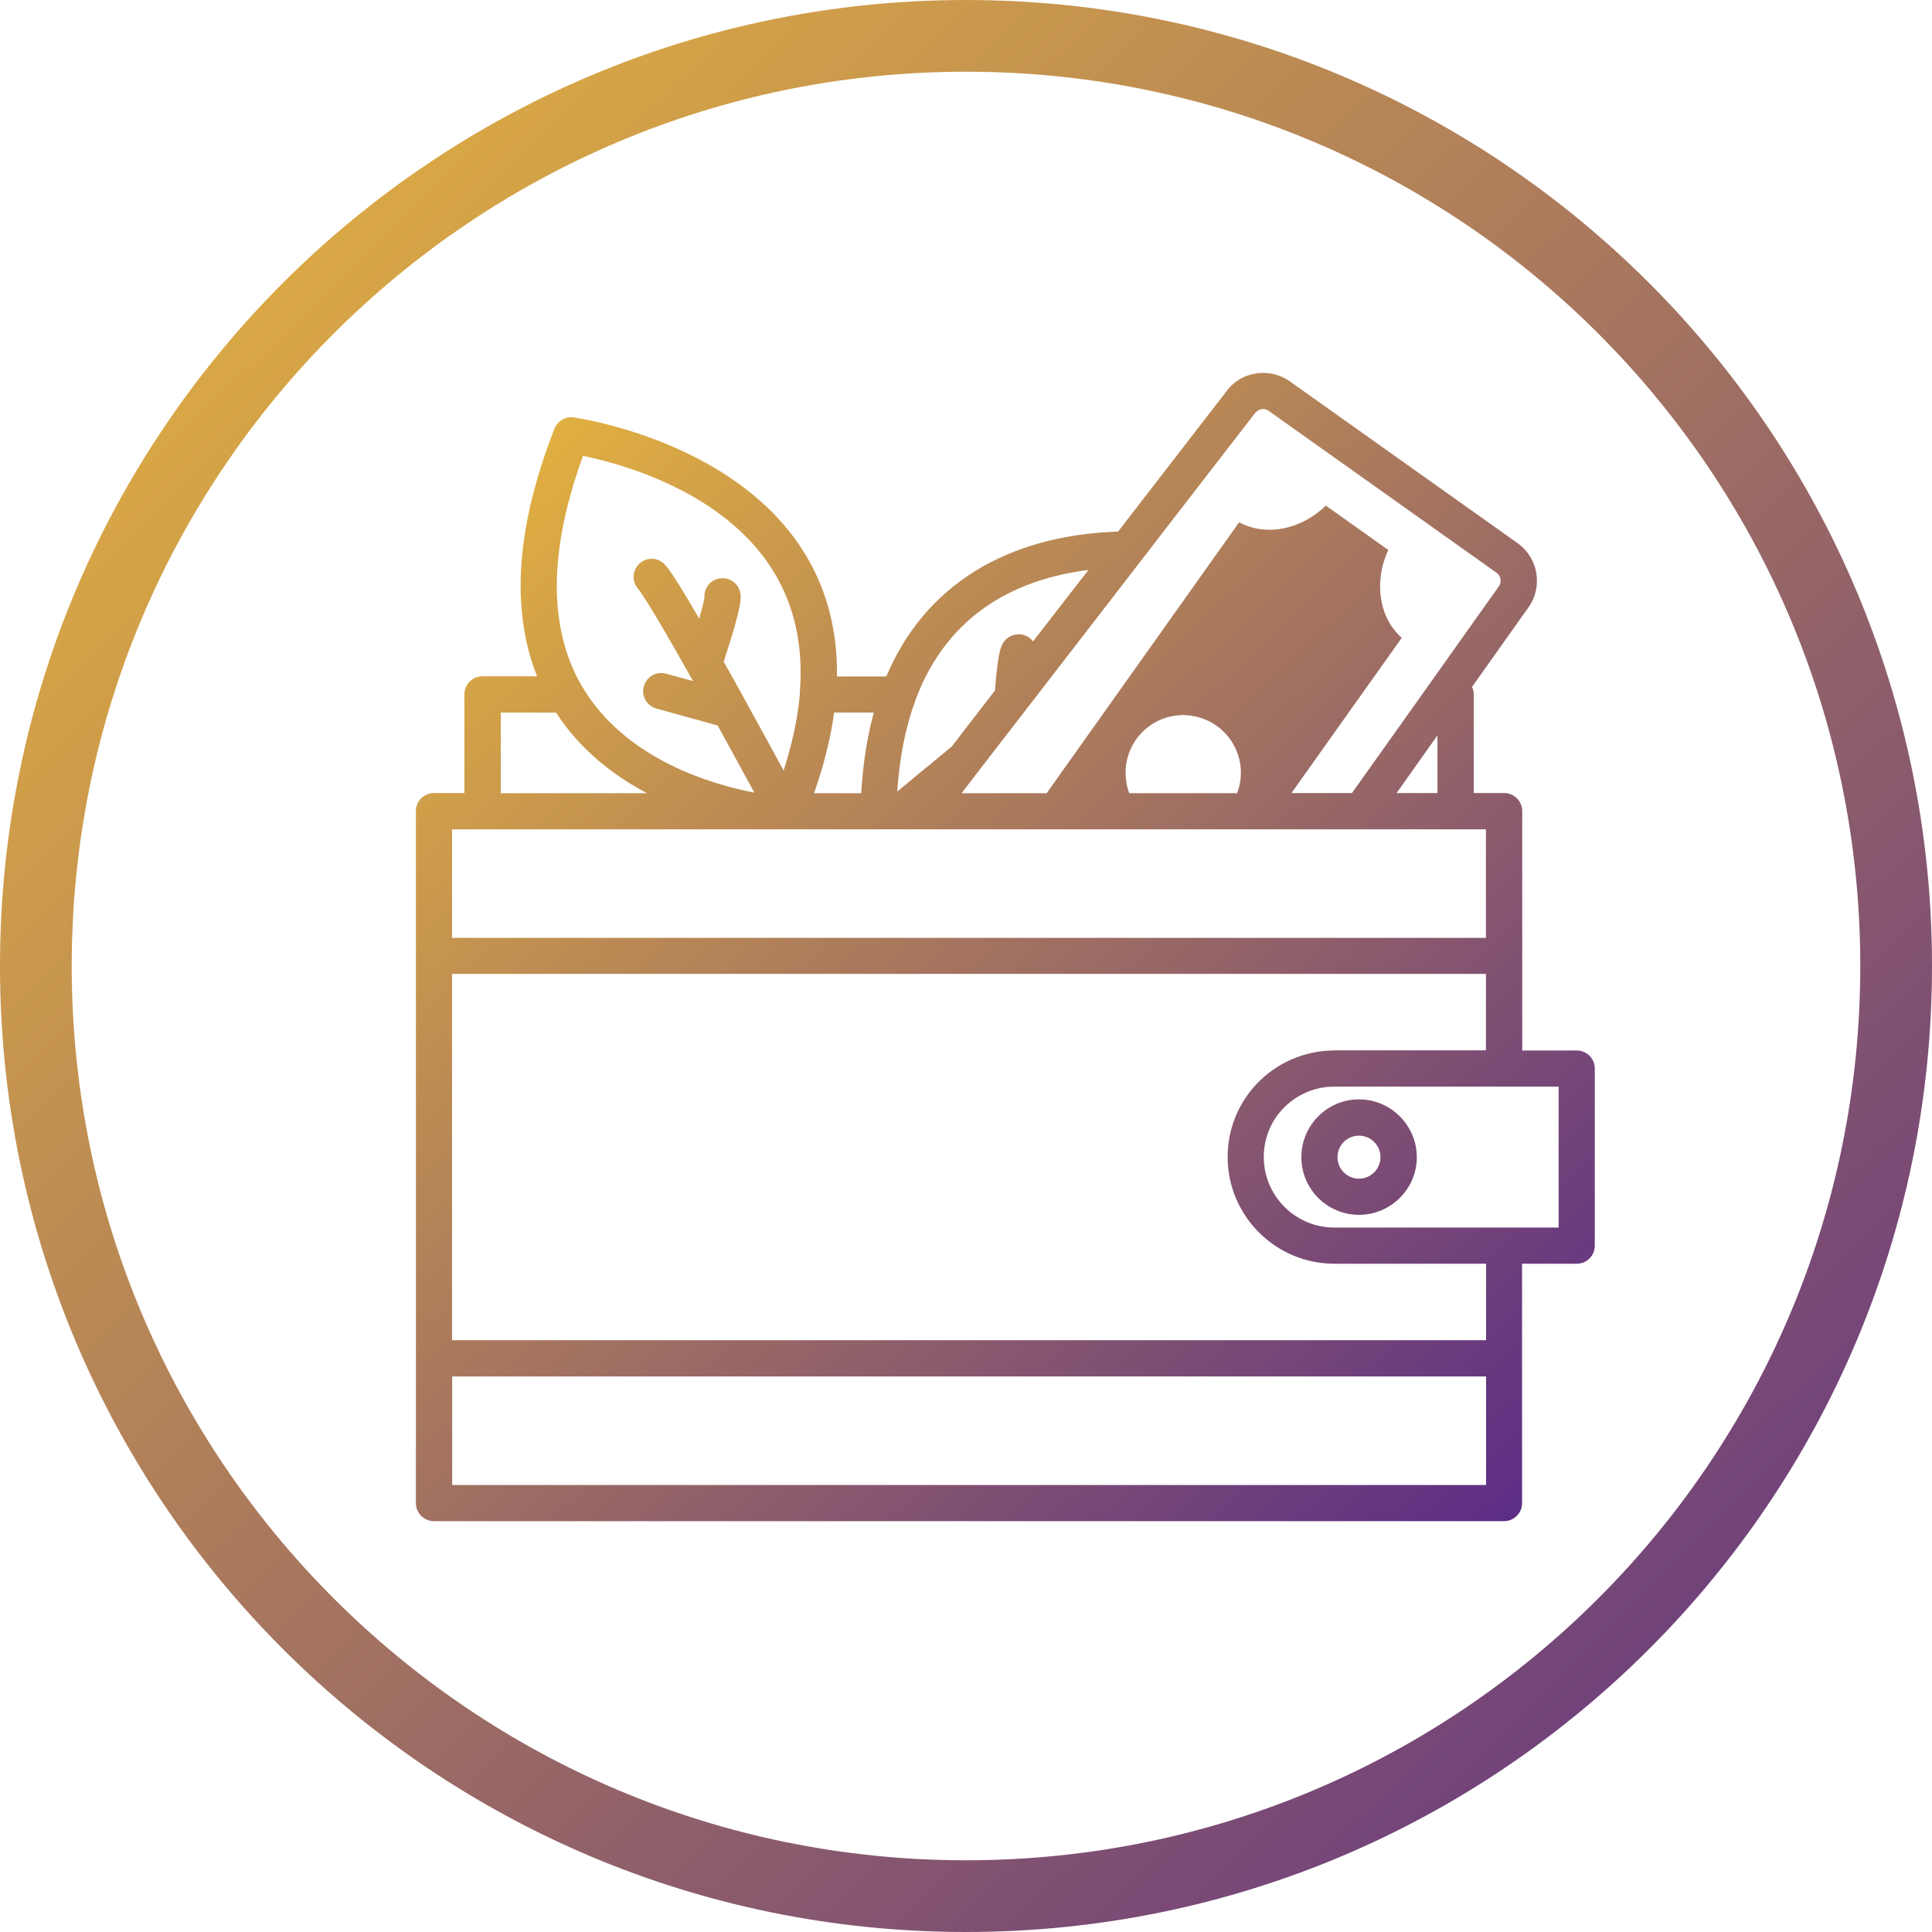 <?xml version="1.0" encoding="UTF-8"?>
<svg xmlns="http://www.w3.org/2000/svg" width="100" height="100" viewBox="0 0 100 100" fill="none">
  <path d="M98.144 50C98.144 76.589 76.589 98.144 50 98.144C23.411 98.144 1.856 76.589 1.856 50C1.856 23.411 23.411 1.856 50 1.856C76.589 1.856 98.144 23.411 98.144 50Z" stroke="url(#paint0_linear_925_3371)" stroke-width="3.712"></path>
  <path d="M81.618 54.372H78.79V49.473V41.983C78.79 41.463 78.366 41.047 77.854 41.047H76.28V35.94C76.28 35.799 76.251 35.673 76.191 35.554L79.116 31.434C79.873 30.365 79.621 28.873 78.552 28.116L66.757 19.735C65.688 18.986 64.203 19.231 63.468 20.27L57.871 27.515C52.059 27.708 47.85 30.336 45.875 35.012H43.322C43.47 23.514 29.834 21.628 29.693 21.606C29.262 21.547 28.854 21.792 28.698 22.192C26.716 27.255 26.419 31.553 27.8 35.005H24.972C24.452 35.005 24.036 35.421 24.036 35.94V41.047H22.462C21.943 41.047 21.527 41.47 21.527 41.983V49.473V70.309V77.799C21.527 78.319 21.95 78.735 22.462 78.735H77.847C78.366 78.735 78.782 78.312 78.782 77.799V70.309V65.41H81.61C82.13 65.41 82.546 64.994 82.546 64.475V55.307C82.546 54.788 82.13 54.372 81.61 54.372H81.618ZM69.065 54.372C67.528 54.372 66.051 55.018 65.012 56.139C64.062 57.156 63.542 58.492 63.542 59.887C63.542 62.931 66.022 65.41 69.065 65.41H76.919V69.367H23.398V50.408H76.911V54.364H69.058L69.065 54.372ZM74.402 41.047H72.287L74.402 38.063V41.047ZM64.968 21.383C65.131 21.153 65.443 21.101 65.665 21.265L77.461 29.645C77.691 29.809 77.743 30.128 77.579 30.351L74.031 35.346L73.987 35.413C73.987 35.413 73.987 35.413 73.979 35.421L69.978 41.047H66.846L70.475 35.94L72.554 33.016C71.359 31.954 71.106 30.098 71.856 28.465L68.627 26.171C67.343 27.418 65.524 27.782 64.136 27.032L63.364 28.124L62.822 28.881L62.228 29.72L57.804 35.948L54.174 41.055H49.772L50.529 40.068L55.362 33.81L58.784 29.378L60.18 27.567L64.953 21.391L64.968 21.383ZM59.46 41.055H58.45C58.383 40.877 58.331 40.691 58.302 40.498C58.302 40.476 58.294 40.453 58.294 40.439C58.049 38.835 59.14 37.328 60.744 37.054C61.056 37.002 61.367 36.994 61.664 37.046C62.919 37.224 63.965 38.189 64.188 39.503C64.277 40.045 64.218 40.572 64.032 41.055H59.467H59.46ZM42.134 41.055C42.646 39.607 42.995 38.204 43.173 36.883H45.229C44.88 38.152 44.665 39.548 44.576 41.055H42.134ZM56.327 29.512L53.469 33.201C53.41 33.119 53.343 33.053 53.254 32.993C52.823 32.704 52.244 32.815 51.947 33.238C51.784 33.483 51.658 33.795 51.495 35.747L49.253 38.65C48.206 39.511 47.211 40.327 46.439 40.973C46.558 39.214 46.87 37.633 47.375 36.267C47.375 36.252 47.389 36.237 47.389 36.222C49.112 31.598 52.838 29.942 56.32 29.504L56.327 29.512ZM30.175 23.596C31.318 23.826 33.649 24.427 35.884 25.711C39.892 28.027 41.748 31.434 41.399 35.836C41.399 35.873 41.399 35.91 41.399 35.948C41.288 37.18 41.006 38.494 40.56 39.882C40.026 38.902 39.328 37.618 38.593 36.289C38.222 35.614 37.836 34.916 37.457 34.248C38.445 31.264 38.363 30.892 38.311 30.662C38.2 30.157 37.702 29.838 37.197 29.95C36.737 30.046 36.433 30.469 36.463 30.93C36.44 31.108 36.336 31.516 36.188 32.021C35.023 30.009 34.629 29.467 34.436 29.244C34.095 28.851 33.501 28.814 33.115 29.155C32.729 29.497 32.684 30.091 33.026 30.477C33.159 30.633 33.679 31.36 35.624 34.812C35.706 34.96 35.787 35.101 35.869 35.25L34.473 34.871C33.976 34.73 33.464 35.027 33.323 35.525C33.182 36.022 33.478 36.534 33.976 36.675L37.145 37.551C37.866 38.858 38.541 40.105 39.046 41.025C36.908 40.617 32.365 39.333 30.131 35.532C30.116 35.51 30.108 35.487 30.093 35.472C28.371 32.474 28.394 28.487 30.175 23.603V23.596ZM25.914 36.883H28.78C30.027 38.806 31.756 40.142 33.486 41.055H25.922V36.883H25.914ZM24.979 42.925H75.338H76.911V48.545H23.398V42.925H24.972H24.979ZM23.405 76.864V71.245H76.919V76.864H23.398H23.405ZM80.682 63.539H69.065C67.053 63.539 65.413 61.899 65.413 59.887C65.413 58.959 65.754 58.084 66.385 57.408C67.076 56.666 68.048 56.242 69.065 56.242H77.832H77.847H77.862H80.675V63.539H80.682ZM70.342 56.903C68.694 56.903 67.358 58.247 67.358 59.895C67.358 61.543 68.694 62.879 70.342 62.879C71.99 62.879 73.334 61.535 73.334 59.895C73.334 58.254 71.99 56.903 70.342 56.903ZM70.342 61.008C69.726 61.008 69.228 60.511 69.228 59.895C69.228 59.279 69.726 58.781 70.342 58.781C70.958 58.781 71.455 59.286 71.455 59.895C71.455 60.503 70.951 61.008 70.342 61.008Z" fill="url(#paint1_linear_925_3371)"></path>
  <defs>
    <linearGradient id="paint0_linear_925_3371" x1="1.856" y1="-5.66159e-08" x2="100.213" y2="100.213" gradientUnits="userSpaceOnUse">
      <stop stop-color="#EDBB3A"></stop>
      <stop offset="1" stop-color="#5C2D85"></stop>
    </linearGradient>
    <linearGradient id="paint1_linear_925_3371" x1="21.527" y1="19.3" x2="78.314" y2="78.686" gradientUnits="userSpaceOnUse">
      <stop stop-color="#EDBB3A"></stop>
      <stop offset="1" stop-color="#5C2D85"></stop>
    </linearGradient>
  </defs>
</svg>
